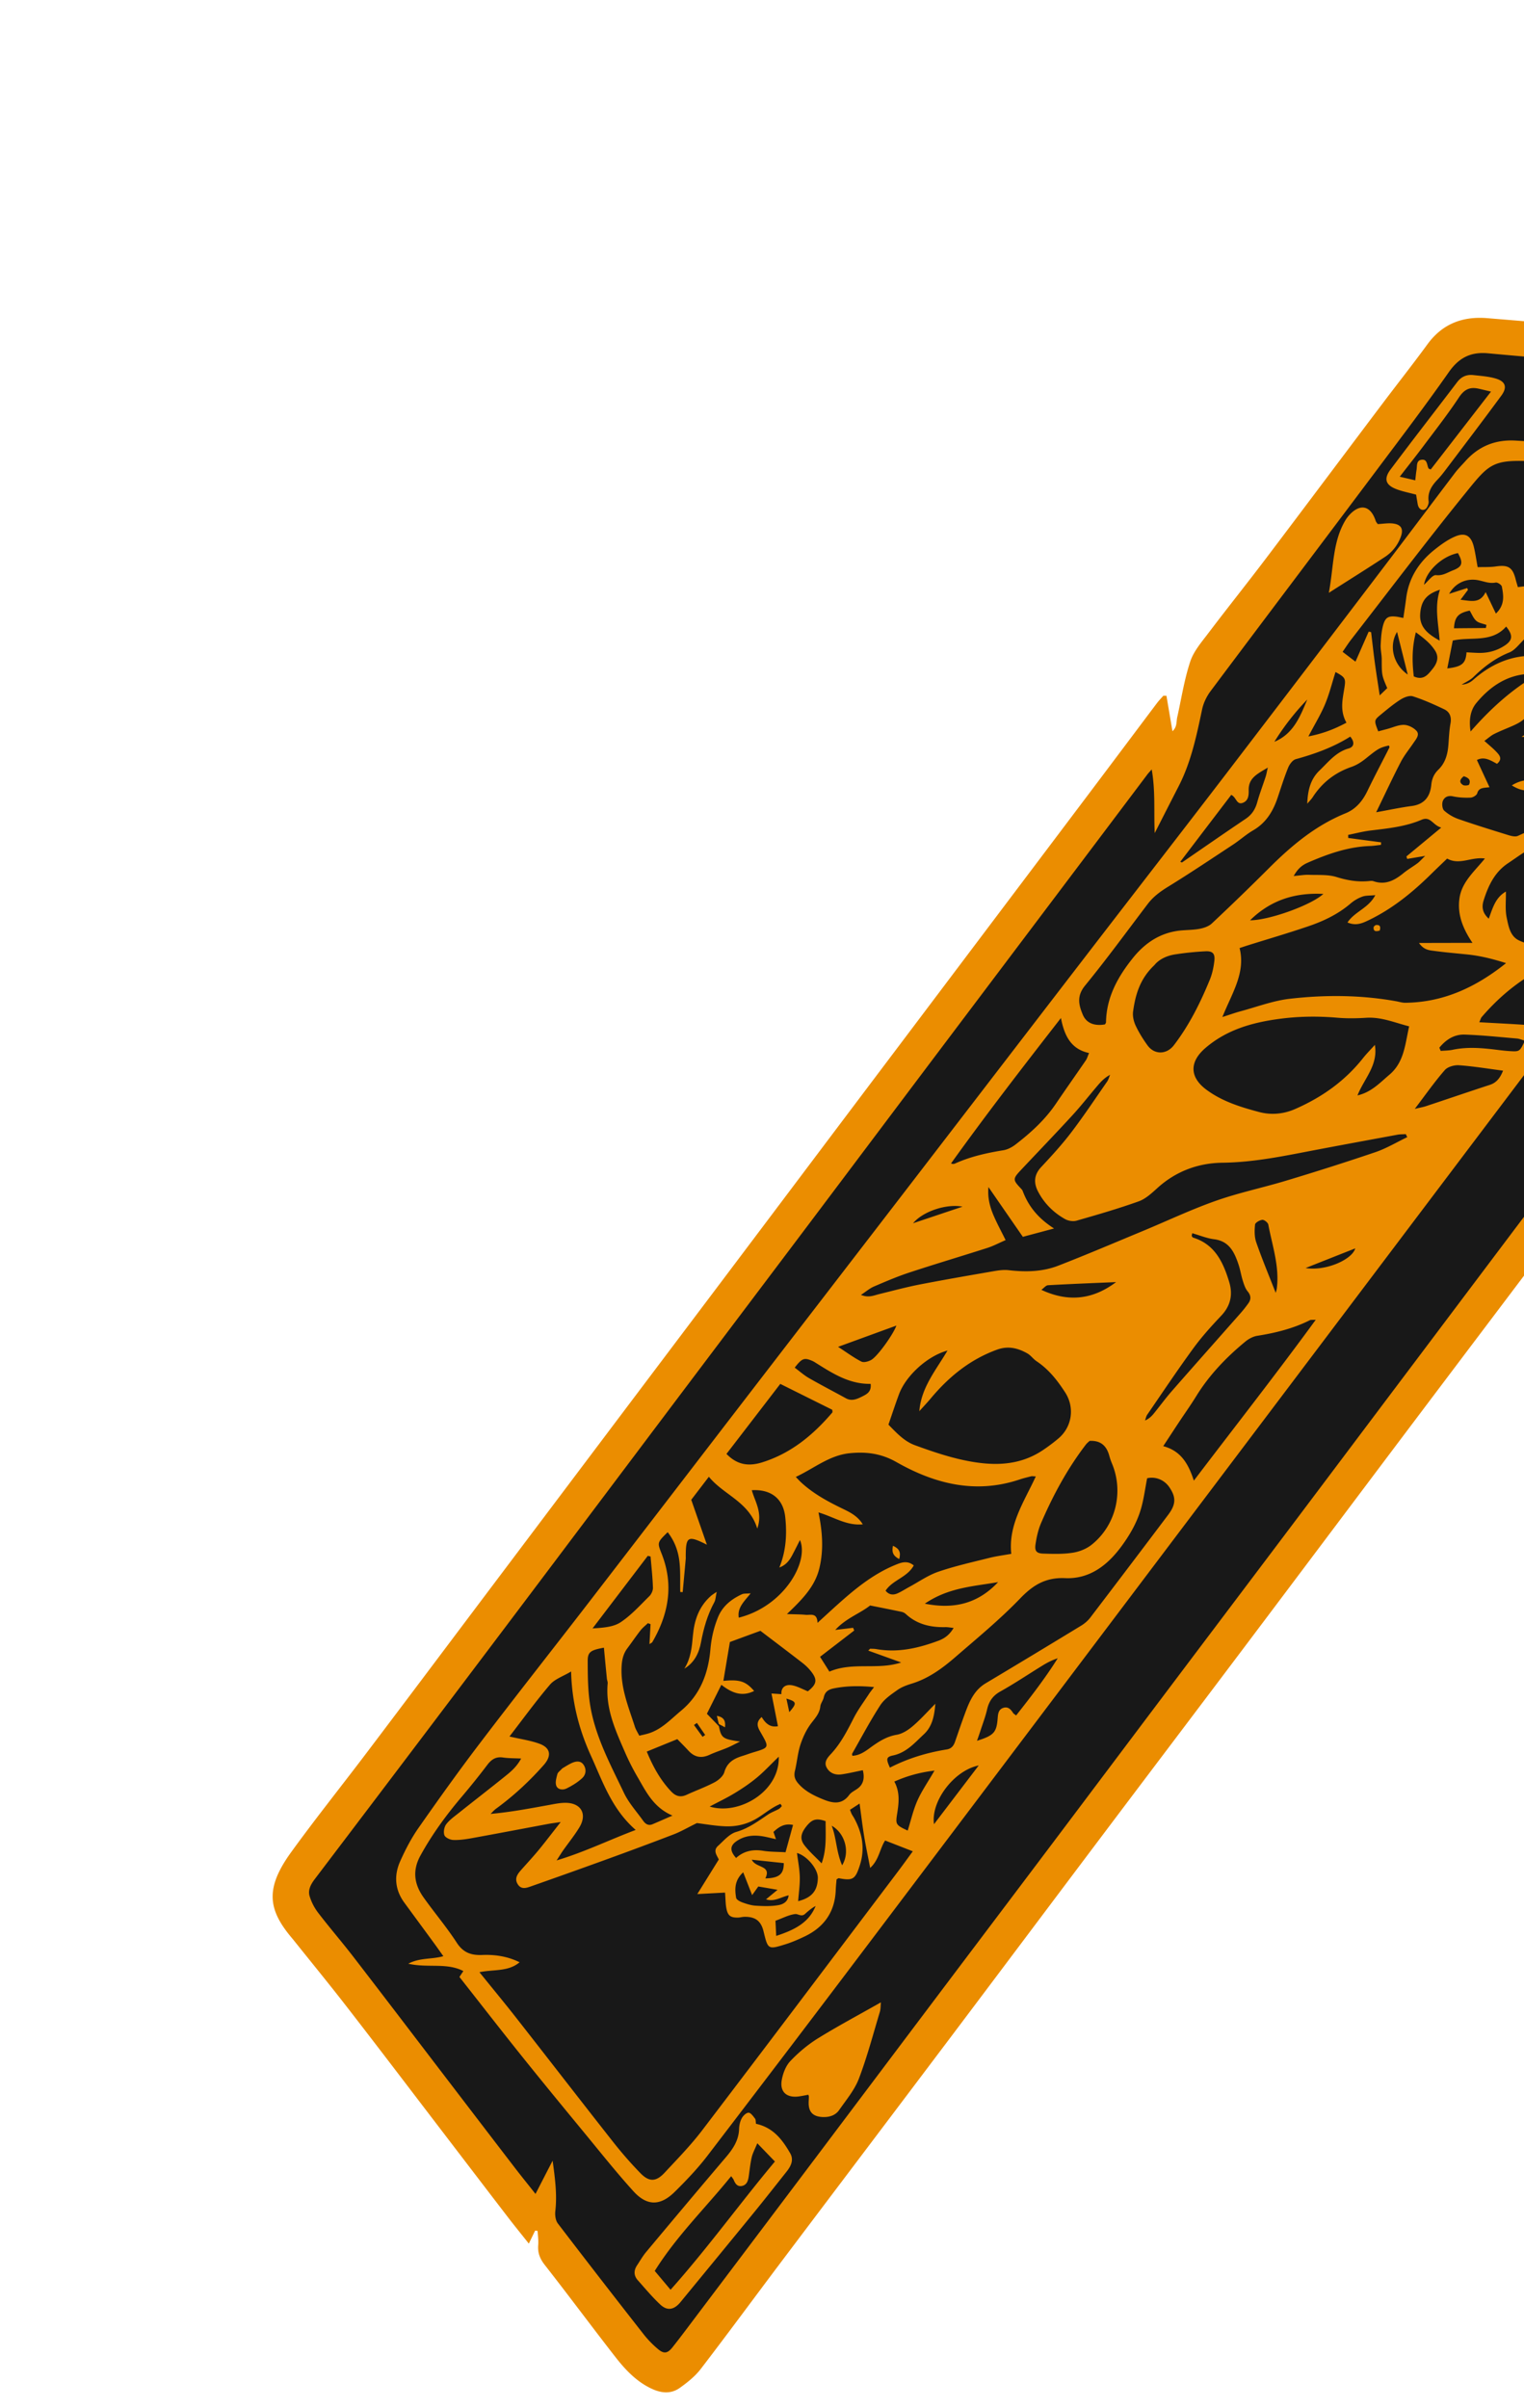 <svg width="219" height="346" viewBox="0 0 219 346" fill="none" xmlns="http://www.w3.org/2000/svg"><g clip-path="url(#a)"><path d="M167.885 103.806c-.178 1.138-.364 2.276-.522 3.419-.191 1.361.022 1.879.787 2.009.781.139 1.188-.304 1.42-1.615.411-2.313.739-4.644 1.216-6.947.171-.823.53-1.698 1.054-2.35 1.467-1.83 2.986-3.639 4.628-5.313 2.697-2.751 4.738-5.996 7.068-9.026 3.661-4.754 7.506-9.368 11.2-14.097 3.042-3.895 5.973-7.879 8.966-11.808a591.726 591.726 0 0 1 5.607-7.25c.883-1.128 2.02-1.56 3.437-1.102.322.104.698.163 1.035.121 4.753-.57 9.507-.225 14.247.02 11.195.58 22.385 1.215 33.564 1.957 8.135.54 16.272 1.159 24.38 2 5.827.61 11.608 1.636 17.4 2.489a6.712 6.712 0 0 1 1.526.402c1.415.566 1.93 1.87 1.41 3.307-.212.578-.292 1.207-.454 1.802-.104.393-.171.823-.381 1.148-2.465 3.866-4.86 7.786-7.471 11.559-2.749 3.961-5.726 7.77-8.585 11.66-2.197 2.99-4.319 6.03-6.561 8.982-1.097 1.45-2.472 2.688-3.573 4.133-1.678 2.196-3.241 4.486-4.841 6.737-2.302 3.237-5.295 5.844-7.95 8.757-3.887 4.257-7.696 8.553-10.993 13.336-3.905 5.663-8.276 11.005-12.423 16.503a1158.25 1158.25 0 0 0-8.141 10.89c-4.743 6.448-9.515 12.875-14.16 19.399-6.25 8.771-12.299 17.69-18.606 26.419-4.062 5.627-8.401 11.061-12.667 16.536-3.183 4.08-6.895 7.739-9.686 12.139-.327.518-.904 1.108-1.441 1.204-1.049.194-1.455.91-1.902 1.659-1.364 2.267-2.618 4.614-4.1 6.8-5.085 7.501-10.481 14.783-16.073 21.92-2.538 3.239-4.762 6.726-7.218 10.032-6.075 8.172-12.219 16.298-18.306 24.457-2.567 3.446-5.037 6.967-7.628 10.395-1.452 1.922-3.108 3.691-4.593 5.596-3.216 4.129-6.347 8.33-9.588 12.443-2.005 2.536-4.152 4.958-6.246 7.427-1.672 1.973-3.398 3.899-5.042 5.893-1.436 1.743-3.05 1.809-4.574.138-4.425-4.837-8.196-10.183-12.056-15.46-1.483-2.027-3.143-3.916-4.693-5.894-3.205-4.09-6.41-8.181-9.581-12.304-3.458-4.488-6.904-8.98-10.298-13.512-1.432-1.915-2.681-3.964-4.087-5.903-.423-.582-1.09-.976-1.627-1.481-1.399-1.313-2.89-2.544-4.145-3.987-1.874-2.144-3.09-4.641-3.471-7.536-.182-1.367-.054-2.523.993-3.55.627-.605 1.067-1.395 1.584-2.106.8-1.088 1.48-2.29 2.41-3.253 3.059-3.156 5.264-6.926 7.775-10.48 1.421-2.013 2.904-4.013 4.573-5.82 2.765-3.003 4.987-6.407 7.487-9.609 2.61-3.341 5.282-6.627 7.933-9.935 3.278-4.083 6.621-8.123 9.846-12.252 6.95-8.911 13.67-17.992 19.88-27.439 1.776-2.697 3.956-5.119 5.899-7.71 2.934-3.905 5.798-7.865 8.74-11.762 5.816-7.702 11.681-15.371 17.501-23.078a995.21 995.21 0 0 0 8.305-11.212c3.787-5.175 7.61-10.329 11.307-15.571 2.268-3.222 4.279-6.625 6.502-9.876 1.109-1.623 2.456-3.086 3.692-4.62.111.047.213.094.324.141l-.013.029Zm-.079 7.497c-.771 1.159-1.333 1.994-1.89 2.832.127.081.254.161.372.242.39-.945 1.557-1.398 1.518-3.074Z" fill="#181818"/><path d="M68.777 253.231c-.458-.084-.68-.128-1.229-.229 1.445-1.039 2.4-2.399 4.27-2.261.425.033.878-.218 1.32-.354 1.056-.323 1.76-.128 2.33.657.617.851.694 1.805.116 2.614-.304.423-.714.778-1.115 1.117-1.352 1.144-2.744 2.238-4.068 3.403-.731.641-1.358 1.4-1.958 2.254 1.088-.111 2.042-.175 2.92.506.245.193.785.1 1.16.014 1.716-.403 3.402-.947 5.184-.313.337.12.803-.119 1.205-.144 1.763-.108 2.748 1.328 1.924 2.901-.377.72-.959 1.338-1.467 1.983-.73.923-1.48 1.833-2.21 2.757-.059.073-.03.215-.059.413.627.463 1.302.313 1.923-.044 1.688-.974 3.494-1.367 5.414-1.287.174.01.368.016.523-.052 2.905-1.283 6.185-1.457 8.965-3.114.151-.089.347-.133.462-.251 1.129-1.188 2.647-1.634 4.067-2.318 1.336-.643 2.627-.967 4.071-.727 1.3.218 2.546.228 3.681-.674.393-.314.982-.373 1.471-.562 1.367-.527 2.73-1.058 4.096-1.593.326-.128.664-.406.97-.378.479.047 1.127.158 1.351.492.224.334.151 1.012-.025 1.441-.163.4-.593.742-.98.986a69.522 69.522 0 0 1-3.338 1.97c-.924.511-1.855 1.006-2.821 1.421-.745.323-1.544.52-2.442.812-.571 1.96-1.62 3.961-.969 6.382 2.456.008 2.444 2.116 3.033 3.659 2.409-.457 4.753.266 5.735 3.072 2.021-1.061 4.345-1.444 5.986-3.239.676-.734 1.044-1.446.879-2.516-.296-1.867.374-2.716 2.207-3.167 1.487-.368 1.755-.667 1.681-2.142-.051-1.147-.005-2.252-.7-3.354-.755-1.197-.608-2.707-.359-4.111.047-.282.187-.561.329-.812.532-.959 1.313-1.422 2.117-1.284.813.137 1.332.793 1.538 1.897.229 1.204.47 2.403.732 3.599.075.332.242.64.226.599 1.186.465 2.06.843 2.951 1.148.366.124.784.125 1.177.167 1.524.162 2.249 1.388 1.522 2.762a8.224 8.224 0 0 1-1.487 1.963c-1.327 1.297-2.246 2.864-3.198 4.422-.856 1.402-1.751 2.808-2.815 4.055-.66.766-1.673 1.218-2.516 1.838-.459.338-.984.643-1.309 1.086-1.104 1.528-1.96 3.261-3.214 4.642-4.298 4.741-7.419 10.337-11.395 15.301-1.395 1.744-2.961 3.353-4.421 5.046-.57.664-1.146 1.357-1.569 2.114-1.301 2.325-3.23 4.042-5.296 5.624-1.27.975-1.823.919-3.135-.015-1.422-1.015-2.92-1.914-3.63-3.657-.164-.399-.596-.719-.962-.997-1.143-.887-1.703-2.119-2.34-3.389-.85-1.695-1.998-3.274-3.215-4.745-2.48-3.002-5.093-5.902-7.646-8.842-.153-.176-.314-.36-.405-.572-1.168-2.643-3.46-4.322-5.352-6.356-1.422-1.532-2.755-3.142-4.059-4.78-1.814-2.278-3.22-4.828-4.632-7.366-.505-.905-1.039-1.805-1.414-2.762-.2-.503-.221-1.162-.093-1.699.59-2.415 1.616-4.635 3.178-6.621 1.31-1.662 2.425-3.475 3.764-5.108.925-1.128 2.09-2.067 3.361-3.294l.004.012ZM259.678 86.802c-1.825.595-3.661 1.153-5.47 1.79-1.88.656-3.731 1.392-5.599 2.086-.384.142-.776.291-1.175.359-1.67.258-2.793-1.015-2.18-2.587.423-1.078 1.077-2.077 1.706-3.06.757-1.179 1.599-2.31 2.393-3.469.055-.077.016-.219.028-.45-1.339.011-2.484.57-3.599 1.124-4.399 2.192-8.806 4.375-13.149 6.667-2.01 1.06-3.879 2.384-5.817 3.578-.444.273-.885.642-1.372.753-2.117.47-4.253.835-6.373 1.275-.732.152-1.493.3-2.145.627-1.516.763-2.972 1.638-4.453 2.472-.405.229-.801.578-1.233.644-.403.063-1.031-.049-1.23-.322-.194-.269-.023-.85.074-1.27.045-.199.288-.368.469-.51 1.888-1.473 3.744-3.004 5.705-4.376.788-.557 1.816-.773 2.558-1.074.425-1.994.828-3.893 1.236-5.82-2.526-.124-2.608-.192-3.556-2.858-.339-.04-.74-.16-1.126-.121-2.498.242-3.869-1.396-4.875-3.558-.169-.368-.216-.796-.35-1.18-.345-.989-.915-1.116-1.649-.326-.4.428-.727.915-1.083 1.38-1.388 1.806-2.87 3.54-4.119 5.439-.505.774-.564 1.875-.695 2.842-.104.77-.205 1.439-.783 2.062-.738.786-1.433 1.204-2.411.427-.726.856-.786 1.73-.515 2.692.267.95.442 1.924.68 2.885.335 1.341.687 2.683.964 3.745 2.205.017 4.116-.009 6.021.078.621.028 1.319.22 1.81.577.402.29.793.948.769 1.42a41.575 41.575 0 0 1-.571 5.22c-.233 1.317-.389 2.815-1.13 3.833-1.005 1.386-1.531 2.93-2.304 4.386-.171.321-.548.62-.899.746-1.092.394-2.216.704-3.332 1.039-.391.117-.791.25-1.194.288-1.398.118-1.973-.73-1.299-1.977.999-1.854 2.064-3.674 3.109-5.499.319-.562.643-1.119 1.024-1.634.919-1.222 1.095-2.404-.191-3.626-.99-.032-1.939.216-2.715 1.063-.464.505-1.105.708-1.745.265-.639-.443-.613-1.064-.378-1.731.412-1.182.762-2.344-.411-3.365-.221-.195-.334-.657-.304-.98.22-2.628-1.376-4.163-3.265-5.538-.139-.102-.279-.204-.549-.408.232-.501.418-1.04.712-1.512 1.012-1.647 2.058-3.268 3.103-4.89.191-.29.413-.692.692-.766 1.311-.352 1.648-1.51 2.277-2.468a333.149 333.149 0 0 1 5.492-8.151c.734-1.052 1.578-2.047 2.935-2.386.262-.065.527-.28.7-.505 1.332-1.694 2.926-3.144 3.993-5.088 1.011-1.841 2.961-2.468 4.978-2.375 6.912.31 13.814.76 20.731 1.058 2.75.119 5.515.052 8.265-.05 3.939-.14 7.836.055 11.738.743 4.443.785 8.927 1.318 13.397 1.938.931.13 1.867.18 2.807.227 2.965.14 4.711 2.975 3.453 5.7-.313.677-.775 1.31-1.252 1.894-2.502 3.02-4.918 6.12-7.574 8.995-3.066 3.32-5.861 6.843-8.673 10.358-.427.535-.978 1.068-1.588 1.346a44.763 44.763 0 0 1-4.737 1.825c-.946.309-1.883.08-2.494-.823-.539-.794-.395-1.798.449-2.727.468-.518 1.038-.938 1.588-1.379 2.351-1.878 4.24-4.16 5.961-6.588l-.239-.374-.016-.025ZM170.029 209.546c-1.643.282-2.575-.984-3.74-1.697-.729-.445-.804-1.3-.448-2.054a5.92 5.92 0 0 1 .975-1.434c3.025-3.38 6.078-6.739 9.107-10.115.708-.79 1.533-1.333 2.487-1.828 1.744-.913 3.331-2.117 4.982-3.202.584-.384 1.192-.741 1.735-1.175 1.365-1.089 2.874-.79 4.353-.356 1.082.317 1.561 1.332 1.206 2.388-.179.542-.495 1.061-.851 1.512-2.912 3.706-5.844 7.391-8.773 11.089-.109.138-.21.293-.352.389-2.477 1.703-3.751 4.385-5.46 6.717-.445.61-.907 1.212-1.43 1.758-.632.668-1.415 1.046-2.372.707-.904-.316-1.224-1.033-1.278-1.925-.014-.224-.078-.441-.141-.774ZM139.833 160.278c1.105-1.233 2.537-2.307 3.245-3.72 1.481-2.955 3.616-5.414 5.582-8.003a18.045 18.045 0 0 1 2.421-2.607c1.188-1.061 2.229-.788 2.967.516a9.52 9.52 0 0 0 1.635 2.112c.481.472 1.287.742 1.208 1.541-.1 1.025-.256 2.104-.677 3.036-.4.894-1.133 1.665-1.788 2.424a338.956 338.956 0 0 1-4.834 5.486 8.005 8.005 0 0 1-1.301 1.209c-1.147.83-2.176 1.681-2.985 2.946-.962 1.501-2.573 2.295-4.428 1.982-.622-.106-1.131-.059-1.648.329a4 4 0 0 1-.929.516c-1.075.427-2.113.207-2.695-.549-.652-.847-.479-1.745.036-2.614.36-.61.758-1.216 1.218-1.749.891-1.035 1.838-2.021 2.761-3.023l.2.18.012-.012ZM136.738 262.122c-.291.419-.586.833-.876 1.251-.763 1.093-1.604 1.435-2.486.999-.922-.453-1.239-1.5-.745-2.73.278-.698.611-1.391 1.02-2.022 2.253-3.447 4.062-7.129 5.932-10.79 1.292-2.527 2.747-4.985 4.585-7.181.73-.875 1.467-1.619 2.761-1.525.383.028.841-.317 1.183-.591.817-.651 1.549-1.407 2.382-2.042.942-.714 1.876-.701 2.549-.096.722.655.78 1.652-.002 2.667-2.363 3.083-4.64 6.254-7.198 9.169-2.98 3.389-5.321 7.172-7.561 11.044-.398.684-.837 1.35-1.259 2.026-.094-.064-.192-.123-.285-.187v.008ZM130.145 231.231c1.313-.149 2.485-.115 3.611.557.65.387 1.567.373 2.375.464.899.099 1.563.449 1.801 1.354.23.889-.065 1.71-.81 2.205-1.835 1.213-3.559 2.662-5.839 3.025-.724.116-1.43.565-2.095.952-1.121.659-2.127.927-3.248.044-.989-.781-2.119-.712-3.266.052-1.451.961-2.929 1.286-4.443.23-1.081-.755-1.398-1.752-.555-2.821.654-.832.941-1.74 1.332-2.662.401-.954 1.117-1.878 1.907-2.569 1.766-1.553 3.904-2.331 6.187-2.577 1.464-.158 1.921.151 3.046 1.758l-.003-.012ZM177.582 118.791c-1.944 1.46-3.893 2.923-5.846 4.374-.323.243-.672.518-1.041.596-.345.069-.851.023-1.064-.198-.182-.188-.196-.764-.041-1.03.608-1.044 1.205-2.125 2.001-3.017 1.973-2.2 4.11-4.263 6.071-6.475.829-.933 1.421-2.086 2.067-3.174 1.623-2.73 3.183-5.5 4.85-8.21.567-.928 1.328-1.755 2.064-2.575.656-.734 1.419-.882 1.971-.461.641.488.603 1.169.291 1.842-.316.677-.64 1.37-1.078 1.971-2.42 3.361-4.181 7.061-5.994 10.741-1.053 2.14-2.211 4.189-4.259 5.608l.008.008ZM87.556 229.305c1.82-1.164 2.439-3.362 3.367-5.356.63-1.352 1.244-1.845 2.325-1.627 1.327.271 2.3 1.304 2.237 2.595-.104 2.031-.83 3.88-1.84 5.614-.114.194-.308.355-.5.484-1.872 1.262-3.764 2.495-5.619 3.791-.617.431-1.191.779-1.916.34-.72-.435-.684-1.13-.665-1.876.038-1.207.476-2.143 1.442-2.852.37-.275.677-.638 1.17-1.113ZM204.565 152.904l-1.298-2.364c-.708.61-.779 1.394-.924 2.095-.302 1.463-1.116 2.549-2.169 3.558-4.346 4.141-9.475 5.866-15.448 5.739-5.006-.109-8.826-2.298-12.18-5.669-.805-.808-1.699-1.343-2.831-1.64-2.525-.652-4.543-2.053-5.892-4.359-.869-1.487-1.463-2.994-1.653-4.754-.223-2.118.2-3.991 1.443-5.67 1.962-2.651 4.255-4.898 7.587-5.774 2.771-.725 5.027.999 4.785 3.859-.092 1.137-.602 2.24-.901 3.367-.132.501-.339 1.017-.325 1.516.052 1.771.425 2.224 2.188 2.156 3.461-.139 6.916-.427 10.37-.641 2.697-.164 5.394-.338 8.089-.444 2.075-.078 3.843.988 5.685 1.705.778.305 1.417.347 2.184.086a37.685 37.685 0 0 1 3.224-.935c.681-.161 1.425-.351 2.088-.243 2.861.464 5.301-.68 7.321-2.395 2.558-2.17 5.471-3.682 8.305-5.362.657-.39 1.294-.827 1.959-1.201.774-.43 1.574-.511 2.313.067.723.562.984 1.367.725 2.203-.238.766-.612 1.542-1.1 2.176-3.847 5.007-7.742 9.981-11.605 14.972-.638.827-1.393 1.361-2.422 1.647-1.008.282-1.947.831-2.92 1.243-1.41.605-2.792 1.281-4.244 1.757-.67.216-1.534.196-2.202-.028-1.675-.562-1.869-1.391-.954-2.909.259-.428.395-.95.489-1.448.141-.729.195-1.48.297-2.318l.016.008ZM142.371 192.302c.897-.146 1.723-.207 2.509-.41 1.943-.51 3.001.948 4.29 1.896.411.299.779.681 1.228.918 1.202.64 1.5.982 1.303 2.359-.137.959.168 1.45 1.043 1.701 1.02.292 1.584.951 1.623 2.042.012.341.073.715.235 1.009.628 1.129.293 2.017-.547 2.836-.29.28-.601.58-.759.946-1.026 2.308-2.962 3.589-5.191 4.424-3.092 1.16-6.332 1.637-9.641 1.732-1.763.049-3.268-.544-4.378-1.886-.775-.937-1.73-1.422-2.847-1.579-1.494-.219-2.594-1.031-3.584-2.08-.87-.927-1.181-1.921-.43-2.858 1.399-1.753 1.357-3.578.747-5.673-.766.224-1.536.444-2.372.687.108 1.852-.965 2.985-2.058 4.156-3.356 3.601-7.265 6.402-11.785 8.353-.796.343-1.65.627-2.51.762-.607.095-1.289-.007-1.884-.194-.821-.262-1.591-.681-2.382-1.038-1.129-.514-1.616-1.656-.968-2.978.771-1.563 1.642-3.123 2.733-4.464 2.727-3.337 5.609-6.546 8.418-9.815.779-.907 1.605-1.279 2.919-1.01 1.646.342 3.376.267 4.973-.432.358-.158.747-.369.966-.671 1.473-1.979 3.68-2.392 5.884-2.597 1.237-.115 2.348.49 2.978 1.797.613 1.266 1.711 1.621 3.048 1.198.782-.248 1.557-.522 2.351-.716 2.146-.526 2.716-.298 4.079 1.601l.009-.016Z" fill="#181818"/><path d="M110.758 275.117c-1.12-.213-2.192-.292-3.181-.631-2.307-.8-2.856-2.315-1.737-4.428.243-.457.516-.902.755-1.322-.103-.166-.143-.3-.226-.352-2.026-1.211-2.162-2.679-.191-3.849 2.468-1.468 5.034-2.725 8.037-2.878 1.629-.08 3.249-.481 4.848-.82 1.552-.328 2.671-.015 3.549 1.266 1.119 1.633 1.414 3.526 1.349 5.42-.047 1.431-1.461 2.071-2.73 1.374-.402-.222-.745-.551-1.117-.835-.089.144-.22.254-.204.329.817 3.492-1.139 6.149-2.712 8.856-.461.791-1.636 1.34-2.6 1.619-1.667.488-3.169-.585-3.553-2.277-.115-.507-.205-1.015-.291-1.476l.004.004ZM203.134 91.073c.088-1.573.351-2.931.204-4.252-.278-2.49.574-4.467 2.292-6.085a14.94 14.94 0 0 1 3-2.194c1.113-.615 1.586-.21 1.589 1.116.002.583.068 1.163.108 1.802 1.824.378 3.56.759 5.304 1.089.961.184 1.483.75 1.634 1.666.088.526.069 1.07.106 1.611.084 1.257.262 2.448.947 3.593.892 1.504.572 2.59-.981 3.405-1.041.544-2.234.785-3.328 1.232-.865.35-1.809.652-2.491 1.243-2.403 2.087-5.3 2.552-8.325 2.655-1.001.03-1.874-.464-2.486-1.269-1.137-1.493-1.754-3.147-1.286-5.044.476-1.932 1.454-2.241 3.003-.945.088.074.206.111.714.381l-.004-.004ZM151.264 224.766c-.497.404-1.137 1.014-1.866 1.491-.881.58-1.867.757-2.84.053-.779-.562-.985-1.552-.61-2.782.085-.284.181-.563.321-.824 2.718-5.204 5.424-10.421 8.867-15.187.206-.284.408-.58.666-.812.674-.6 1.415-.718 2.3-.299 1.078.509 2.19.961 3.306 1.366 1.424.522 1.799 1.053 1.634 2.552-.034.294-.206.63-.11.865.56 1.372-.139 2.351-.717 3.474-.653 1.271-.99 2.709-1.488 4.066-1.091 2.968-3.341 4.778-6.189 5.851-.86.325-1.934.123-3.274.178v.008Z" fill="#181818"/><path d="M108.635 305.179c2.511.554 3.801 2.312 4.911 4.227.545.942.134 1.832-.498 2.63-1.596 2.01-3.18 4.032-4.805 6.02-3.471 4.254-6.967 8.5-10.45 12.742-.912 1.11-1.887 1.313-2.898.369-1.163-1.084-2.184-2.314-3.244-3.506-.581-.653-.602-1.388-.114-2.13.43-.646.816-1.33 1.308-1.92 3.793-4.54 7.589-9.068 11.423-13.575 1.032-1.209 1.883-2.442 1.939-4.096.016-.524.134-1.09.38-1.549.193-.359.649-.807.985-.803.319.004.664.508.925.847.126.165.09.454.138.736v.008Zm.191 2.803c-.352.856-.663 1.411-.803 2.006-.21.925-.299 1.873-.439 2.812-.094.624-.309 1.201-1.001 1.319-.64.11-.94-.355-1.151-.882-.055-.135-.166-.25-.361-.529-3.684 4.558-7.843 8.59-10.983 13.617.711.848 1.414 1.679 2.272 2.705 5.372-6.025 9.934-12.383 14.996-18.428l-2.526-2.616-.004-.004ZM116.179 301.005c-.496.086-1.004.201-1.512.259-1.648.175-2.611-.68-2.333-2.333.163-.973.581-2.073 1.244-2.769 1.18-1.244 2.538-2.379 3.993-3.28 2.893-1.785 5.901-3.386 9.014-5.152-.051.514-.027.963-.15 1.37-.966 3.206-1.82 6.462-3.009 9.588-.621 1.631-1.821 3.054-2.838 4.517-.521.751-1.364 1.029-2.294 1.007-1.513-.043-2.165-.751-2.085-2.284.013-.229.026-.457.026-.682.001-.057-.034-.11-.069-.237l.013-.004ZM203.491 71.076c-.963-.261-1.894-.438-2.773-.764-1.591-.59-1.916-1.476-.909-2.829 3.163-4.221 6.405-8.395 9.602-12.59.594-.78 1.363-1.101 2.307-.995 1.053.117 2.135.188 3.148.476 1.484.42 1.776 1.255.871 2.484-2.535 3.45-5.129 6.857-7.71 10.276-.459.608-.917 1.225-1.442 1.773-.842.88-1.459 1.814-1.29 3.124.035.272-.086.587-.218.84-.299.553-.964.525-1.238-.055-.122-.262-.14-.568-.195-.854a30.293 30.293 0 0 1-.145-.878l-.008-.008Zm10.773-14.805c-.843-.195-1.339-.32-1.836-.428-1.239-.268-2.03.14-2.766 1.248-1.587 2.401-3.369 4.677-5.093 6.978-1.07 1.43-2.181 2.827-3.425 4.433.909.214 1.518.354 2.228.521.073-.609.112-1.068.188-1.522.094-.554-.06-1.332.715-1.435.846-.114.757.733.998 1.229.033.067.162.091.324.166 2.831-3.652 5.653-7.304 8.667-11.198v.008ZM197.979 75.309c.801-.037 1.538-.177 2.243-.077 1.131.156 1.463.78 1.092 1.849a5.772 5.772 0 0 1-2.331 2.97c-2.538 1.67-5.115 3.275-8.028 5.135.703-3.73.529-7.28 2.347-10.37.18-.312.408-.61.653-.873 1.554-1.639 3.036-1.26 3.743.935.035.114.13.204.277.426l.004.005Z" fill="#EB8D00"/><path d="M167.617 99.963c.277 1.643.559 3.289.866 5.114.693-.637.542-1.369.683-2.002.603-2.686 1.015-5.434 1.881-8.034.503-1.501 1.658-2.82 2.647-4.133 2.694-3.56 5.489-7.048 8.183-10.608 5.642-7.457 11.24-14.943 16.866-22.408 2.123-2.814 4.311-5.585 6.389-8.429 2.162-2.958 5.079-4.035 8.606-3.743 7.838.648 15.671 1.301 23.508 1.959 21.747 1.821 43.503 3.643 65.255 5.468 2.476.21 4.872.652 6.922 2.224 1.825 1.4 2.42 3.328 1.498 5.43-.326.745-.772 1.46-1.262 2.112-7.851 10.427-15.727 20.837-23.583 31.267-7.395 9.816-14.77 19.644-22.153 29.472-.882 1.178-1.826 2.308-2.635 3.536-.714 1.072-1.573 1.504-2.823 1.166-.33-.088-.683-.064-1.237-.105.219.43.32.739.51.978.999 1.279 1.003 1.267.078 2.501-10.567 14.049-21.13 28.102-31.705 42.151-7.851 10.426-15.727 20.836-23.578 31.263-7.852 10.427-15.683 20.874-23.534 31.301-6.965 9.254-13.959 18.486-20.928 27.744-6.965 9.254-13.913 18.524-20.878 27.778-8.316 11.038-16.648 22.059-24.964 33.096-3.853 5.119-7.645 10.285-11.547 15.37-.81 1.05-1.906 1.921-2.996 2.698-1.321.942-2.76.747-4.177.059-2.115-1.03-3.677-2.699-5.084-4.502-3.415-4.383-6.72-8.848-10.144-13.222-.703-.898-1.034-1.757-.94-2.871.054-.663-.052-1.34-.088-2.013-.12-.014-.236-.032-.356-.046-.264.547-.532 1.091-.905 1.865-1.019-1.284-1.986-2.471-2.923-3.687-3.49-4.546-6.965-9.1-10.447-13.654-4.225-5.527-8.433-11.07-12.696-16.568-2.574-3.326-5.245-6.583-7.87-9.868-.04-.042-.077-.088-.113-.134-3.474-4.114-3.856-7.159-.093-12.354 3.482-4.81 7.193-9.45 10.773-14.183 5.605-7.411 11.176-14.84 16.76-22.264 6.117-8.126 12.233-16.252 18.354-24.381 5.588-7.421 11.185-14.841 16.773-22.261 6.082-8.076 12.161-16.165 18.243-24.241 5.588-7.42 11.184-14.84 16.772-22.26 6.053-8.032 12.105-16.055 18.154-24.09 2.864-3.806 5.716-7.617 8.58-11.424.282-.369.604-.704.914-1.052.149.002.294 0 .439.006l.005-.02ZM79.412 310.481c.36 2.618.654 4.903.387 7.242-.066.584.03 1.344.366 1.784A1625.047 1625.047 0 0 0 92.5 335.44c.61.776 1.318 1.499 2.076 2.132.848.709 1.369.597 2.063-.276.694-.874 1.371-1.764 2.044-2.658 5.593-7.416 11.189-14.836 16.777-22.256 6.082-8.076 12.157-16.161 18.243-24.241 5.588-7.421 11.189-14.836 16.777-22.256 6.082-8.077 12.152-16.166 18.239-24.246 5.588-7.42 11.188-14.836 16.777-22.256 6.082-8.077 12.152-16.166 18.239-24.246 6.112-8.13 12.229-16.256 18.35-24.385 6.052-8.032 12.105-16.054 18.157-24.086 4.28-5.685 8.555-11.366 12.818-17.068 1.049-1.403.926-1.902-.575-2.712-.976-.528-2.012-.958-2.972-1.511-1.201-.693-2.354-1.465-3.529-2.207l.165-.404c3.3.91 6.603 1.825 10.005 2.766 16.445-21.846 32.842-43.631 49.232-65.432.123-.16.084-.439.163-.881-.832-.27-1.634-.617-2.464-.782-1.144-.229-2.315-.366-3.487-.462-22.219-1.87-44.435-3.727-66.65-5.584-6.376-.532-12.748-1.027-19.119-1.622-2.487-.23-4.184.636-5.637 2.713-3.272 4.672-6.719 9.212-10.142 13.777-8.01 10.678-16.057 21.326-24.054 32.007-.58.771-1.052 1.722-1.249 2.661-.803 3.799-1.585 7.586-3.386 11.08-1.148 2.231-2.285 4.475-3.425 6.706-.15-3.009.122-5.995-.436-9.146-.31.356-.471.52-.611.704-4.774 6.342-9.548 12.683-14.326 19.02l-16.666 22.117c-6.044 8.031-12.084 16.075-18.129 24.106-6.082 8.077-12.177 16.149-18.264 24.229-6.044 8.031-12.088 16.071-18.132 24.102a14104.863 14104.863 0 0 1-34.139 45.176c-.567.742-1.002 1.561-.746 2.435a7.61 7.61 0 0 0 1.26 2.44c1.637 2.135 3.4 4.172 5.04 6.302 4.177 5.418 8.317 10.857 12.47 16.291 3.55 4.642 7.097 9.288 10.66 13.926.974 1.271 1.985 2.513 3.036 3.847.843-1.642 1.581-3.079 2.47-4.799l-.013.02Z" fill="#EB8D00"/><path d="M66.028 284.07c.206-.312.356-.538.557-.837-2.415-1.248-5.096-.407-7.918-1.059 1.713-.894 3.346-.592 5.043-1.08-.482-.669-.867-1.22-1.26-1.763l-4.344-5.921c-1.37-1.867-1.514-3.922-.586-5.985.741-1.655 1.59-3.292 2.63-4.774 2.9-4.146 5.842-8.266 8.91-12.289 5.132-6.747 10.384-13.397 15.557-20.11 7.512-9.747 14.998-19.512 22.497-29.264 8.041-10.453 16.089-20.898 24.126-31.355 8.433-10.97 16.854-21.945 25.291-32.911 6.569-8.538 13.17-17.05 19.723-25.605a11653.27 11653.27 0 0 0 23.343-30.616c3.174-4.167 6.312-8.363 9.479-12.539.461-.607 1.011-1.146 1.521-1.72 1.941-2.157 4.326-3.1 7.225-2.928 6.724.398 13.456.652 20.174 1.095 11.28.745 22.553 1.584 33.826 2.416 1.691.124 3.384.344 5.041.68 2.424.485 3.319 1.726 3.284 4.205-.024 1.805-.893 3.243-1.963 4.617-1.987 2.558-3.974 5.109-5.929 7.693-17.075 22.587-34.146 45.179-51.214 67.775-15.859 21-31.703 42.009-47.554 63.009-16.205 21.472-32.403 42.961-48.617 64.424a5926.691 5926.691 0 0 1-23.187 30.515c-1.425 1.862-3.062 3.58-4.735 5.228-2.075 2.044-3.988 2.037-5.927-.099-2.384-2.629-4.603-5.418-6.86-8.162-3.076-3.735-6.151-7.471-9.176-11.247-3.025-3.776-5.986-7.597-8.974-11.393h.017Zm37.271-36.057c.342 1.727.545 1.895 3.051 2.237-.804.395-1.282.663-1.788.876-.861.362-1.758.645-2.607 1.036-1.172.54-2.149.35-3.01-.584-.545-.591-1.117-1.157-1.614-1.672-1.542.631-2.93 1.193-4.389 1.792.912 2.205 1.974 4.119 3.52 5.744.63.662 1.317.874 2.2.467 1.335-.617 2.721-1.113 4.02-1.801.574-.304 1.237-.879 1.403-1.452.4-1.399 1.369-1.954 2.599-2.332.505-.155 1.002-.344 1.506-.499 2.393-.715 2.364-.695 1.145-2.838-.367-.642-.871-1.419.121-2.255.559.943 1.249 1.531 2.335 1.316l-.93-4.698c.53.032.873.057 1.423.093-.051-1.053.661-1.441 1.564-1.269.763.147 1.479.557 2.238.86 1.277-1.006 1.408-1.651.486-2.834a7.212 7.212 0 0 0-1.235-1.228c-2.015-1.561-4.055-3.098-6.066-4.63-1.512.553-2.985 1.094-4.384 1.61-.325 1.926-.631 3.76-.937 5.586 2.315-.228 3.208.036 4.418 1.45-1.817.897-3.268.225-4.709-.886-.745 1.497-1.435 2.876-2.077 4.16l1.749 1.81-.02-.046-.012-.013Zm-3.159 13.959c-1.36.666-2.317 1.234-3.34 1.623a547.507 547.507 0 0 1-9.885 3.682 1099.61 1099.61 0 0 1-10.452 3.728c-.718.256-1.521.602-2.057-.24-.556-.873.022-1.544.583-2.175.824-.926 1.664-1.834 2.448-2.785.987-1.205 1.93-2.448 3.137-3.985-.864.13-1.313.182-1.757.264-3.693.691-7.382 1.394-11.078 2.065-.865.155-1.75.28-2.618.245-.451-.019-1.136-.338-1.26-.687-.164-.449-.032-1.184.267-1.578.487-.64 1.193-1.128 1.834-1.642 2.163-1.724 4.35-3.415 6.51-5.152.851-.685 1.732-1.373 2.415-2.64-1.013-.05-1.821-.031-2.597-.148-1.003-.149-1.646.252-2.239 1.028a107.4 107.4 0 0 1-3.642 4.546c-2.255 2.654-4.297 5.436-5.98 8.495-1.218 2.204-.893 4.175.456 6.063 1.553 2.185 3.296 4.235 4.752 6.48.925 1.424 2.046 1.823 3.642 1.764 1.84-.077 3.66.19 5.388 1.048-1.654 1.387-3.7.997-5.77 1.427 1.896 2.354 3.606 4.412 5.256 6.52 4.633 5.915 9.228 11.868 13.874 17.771 1.26 1.602 2.6 3.15 4.02 4.604 1.247 1.274 2.238 1.225 3.452-.077 1.841-1.981 3.748-3.928 5.383-6.073 9.382-12.316 18.692-24.683 28.021-37.037.798-1.054 1.564-2.125 2.268-3.081a2264.82 2264.82 0 0 1-3.977-1.552c-.785 1.195-.87 2.784-2.151 3.94-.311-1.636-.626-3.097-.866-4.565-.248-1.519-.429-3.044-.653-4.683l-1.382.898c.121.304.176.47.255.62.107.204.248.393.359.601 1.153 2.134 1.579 4.346.801 6.758-.641 1.988-.987 2.248-3.015 1.851-.079-.014-.184.088-.327.169-.04.493-.101 1.013-.117 1.539-.12 3.12-1.66 5.312-4.448 6.652-.896.428-1.816.83-2.763 1.129-2.523.784-2.53.759-3.163-1.845-.364-1.503-1.182-2.13-2.761-2.096-.289.005-.581.093-.871.106-1.098.031-1.502-.251-1.71-1.322-.123-.618-.112-1.26-.193-2.267-1.302.067-2.6.138-3.984.212 1.052-1.689 2.036-3.279 3.084-4.963-.231-.554-.878-1.257-.117-1.952.82-.743 1.637-1.727 2.621-2.012 1.754-.504 3.115-1.527 4.565-2.498.48-.325 1.047-.517 1.559-.8.171-.094.296-.278.44-.417-.068-.105-.132-.213-.2-.317-1.295.513-2.353 1.486-3.557 2.179-1.363.782-2.865 1.107-4.4 1.042-1.456-.059-2.904-.322-4.072-.465l.012.005Zm145.608-172.17c.101.137.201.283.301.421.547-.17 1.097-.338 1.643-.51 3.758-1.182 7.503-2.386 11.268-3.536.893-.27 1.833-.474 2.757-.508.427-.015 1.061.353 1.243.72.174.366.034 1.035-.206 1.43-.327.534-.866.95-1.34 1.39-2.137 2.023-4.298 4.03-6.414 6.073-.605.584-1.11 1.282-1.663 1.93l.192.325c1.323-.12 2.649-.34 3.966-.332 1.056.009 1.735-.364 2.354-1.188 4.647-6.148 9.352-12.263 13.984-18.428a34.612 34.612 0 0 0 2.907-4.621c.839-1.58.315-2.402-1.445-2.606-.582-.07-1.169-.11-1.748-.15-9.463-.676-18.926-1.336-28.389-2.037-8.173-.611-16.336-1.441-24.521-1.87-6.179-.325-6.569.254-10.087 4.599-5.592 6.906-10.953 14.002-16.403 21.022-.418.541-.783 1.12-1.215 1.74.688.526 1.217.93 1.853 1.41.698-1.589 1.296-2.944 1.894-4.307.119.023.235.04.35.067.178 1.463.336 2.931.535 4.39.21 1.54.457 3.074.702 4.7l1.083-1.046c-.799-1.86-.786-1.865-.793-4.15-.005-.7-.188-1.398-.151-2.097.051-.98.107-1.99.388-2.918.318-1.043.794-1.228 1.88-1.103.281.037.557.102.99.187.142-.997.287-1.906.403-2.827.363-2.894 1.818-5.182 4.066-6.971.91-.726 1.883-1.439 2.945-1.897 1.476-.64 2.314-.129 2.705 1.437.224.901.348 1.826.559 2.959.911-.03 1.776.018 2.615-.105 1.794-.259 2.423.13 2.863 1.924.08.32.185.64.3 1.047 1.229-.15 2.366-.285 3.679-.443-.976 1.954-1.861 3.732-2.75 5.514.786 1.533.801 1.566-.424 2.847-.526.548-1.067 1.208-1.735 1.473-2.006.803-3.649 2.05-5.169 3.542-.47.453-1.113.727-1.68 1.08a2.634 2.634 0 0 0 1.655-.683c2.467-2.18 5.279-3.487 8.624-3.47.878.003 1.761-.049 2.629-.166.428-.057.856-.292 1.238-.523.844-.515 1.62-1.16 2.492-1.62a880.556 880.556 0 0 1 11.102-5.758c3.666-1.872 7.355-3.701 11.032-5.544.209-.105.445-.26.655-.236.443.035 1.06.03 1.265.302.261.347.342.99.216 1.427-.153.536-.594 1.002-.919 1.487a3248.811 3248.811 0 0 1-4.264 6.215l-.017-.009Zm-96.897 122.353c-.418-.018-.537-.048-.65-.021-.57.146-1.145.28-1.7.468-6.341 2.115-12.192.614-17.683-2.505-2.187-1.241-4.313-1.511-6.704-1.276-2.938.295-5.117 2.172-7.758 3.41.304.315.489.524.688.713 1.809 1.695 3.965 2.852 6.181 3.918 1.041.502 2.055 1.044 2.759 2.179-2.333.228-4.171-1.066-6.368-1.714.575 2.789.757 5.383.135 7.992-.631 2.667-2.482 4.527-4.67 6.616 1.195.044 1.941.036 2.681.108.685.066 1.668-.365 1.713 1.155 1.336-1.217 2.494-2.296 3.686-3.341 2.264-1.984 4.648-3.809 7.461-4.97.849-.35 1.739-.716 2.686.062-.941 1.727-3.04 2.078-4.048 3.626.467.594 1.078.668 1.718.382.59-.262 1.128-.62 1.698-.927 1.387-.749 2.713-1.689 4.186-2.188 2.387-.815 4.859-1.364 7.307-1.979 1.008-.253 2.05-.385 3.152-.582-.448-4.183 1.841-7.471 3.526-11.131l.004.005Zm62.739-76.678c-1.39-2.058-2.193-4.093-1.86-6.407.339-2.352 2.162-3.861 3.652-5.705-1.969-.269-3.641 1.006-5.428.011-.762.736-1.528 1.459-2.278 2.199-2.697 2.662-5.604 5.031-9.044 6.677-.879.42-1.783.823-2.997.303 1.063-1.593 3.019-2.041 3.997-3.925-.8.077-1.375.032-1.864.213a5.45 5.45 0 0 0-1.665.968c-1.774 1.527-3.842 2.52-6.012 3.263-2.883.987-5.817 1.844-8.732 2.756-.384.12-.76.247-1.231.403.893 3.559-1.085 6.458-2.471 9.91 1.138-.363 1.835-.615 2.548-.809 2.379-.637 4.73-1.539 7.146-1.816 5.074-.583 10.174-.552 15.222.347.462.08.923.235 1.383.228 5.438-.061 10.086-2.193 14.467-5.695-1.957-.621-3.748-1.061-5.607-1.25-1.57-.16-3.149-.295-4.709-.505-.698-.096-1.484-.114-2.198-1.141 2.675-.008 5.035-.012 7.689-.017l-.008-.008ZM98.104 228.776c-.12-.005-.236-.007-.356-.013-.032-1.49.055-3-.127-4.468-.182-1.485-.713-2.899-1.675-4.124-1.537 1.5-1.5 1.488-.85 3.144 1.731 4.41 1 8.599-1.344 12.627-.073.128-.252.188-.425.314.056-.993.106-1.932.156-2.871l-.382-.142c-.356.344-.76.653-1.063 1.043-.652.832-1.243 1.711-1.88 2.56-.631.837-.805 1.774-.841 2.805-.113 3.016 1.03 5.717 1.92 8.486.14.424.393.812.627 1.274.416-.094.749-.164 1.078-.255 2.028-.526 3.383-2.053 4.92-3.326 2.78-2.304 3.926-5.403 4.222-8.807.14-1.609.48-3.095 1.068-4.57.65-1.64 1.914-2.642 3.442-3.356.309-.145.71-.087 1.278-.142-.924 1.169-1.942 2.038-1.71 3.498 6.513-1.641 10.123-8.051 8.794-11.156-.408.807-.763 1.523-1.139 2.226-.402.753-.918 1.396-1.824 1.72.973-2.389 1.11-4.813.843-7.276-.286-2.591-2.022-3.999-4.8-3.827.455 1.666 1.592 3.216.783 5.512-1.176-3.869-4.795-4.804-6.955-7.447-.986 1.291-1.834 2.395-2.53 3.309a4971.02 4971.02 0 0 0 2.248 6.453c-2.747-1.379-3.029-1.196-3.04 1.664-.002.116.012.232.001.348-.143 1.596-.291 3.197-.439 4.797ZM236.29 117.091c.185.065.374.125.559.189 1.184-1.467 2.393-2.934 3.034-4.76.142-.396-.037-.92-.126-1.376-.497-2.582-2.273-4.421-3.773-6.406-.829-1.095-.962-1.056-2.213-.479-2.816 1.294-4.927 3.462-6.651 5.912-1.253 1.786-1.891 3.988-1.423 6.201.311 1.465.181 2.813-.366 4.111-.783 1.857-2.242 3.023-4.372 3.655.37-1.151 1.458-1.862.952-3.114-1.986.679-3.554 1.918-5.206 3.02-1.938 1.288-2.839 3.243-3.504 5.342-.298.936-.181 1.803.736 2.626.569-1.546.955-3.035 2.461-3.898.023 1.362-.129 2.594.114 3.744.254 1.22.491 2.676 1.765 3.276 1.627.769 3.383.952 5.221.222-.818-1.194-2.266-1.813-2.016-3.544.847.478 1.56.98 2.348 1.296.858.346 1.79.523 2.687.749.507.127 1.035.183 1.546.314 1.732.449 3.122-.079 4.172-1.584.193-.275.349-.579.499-.83l-3.113-3.699c.383-.094.492-.151.595-.145 2.641.227 2.756.084 2.181-2.511a10.517 10.517 0 0 1-.251-1.726c-.03-.522.044-1.055.073-1.584.112-.02.228-.035.34-.054.372 2.265.995 4.368 3.34 5.618.41-.55.803-1.075 1.174-1.563-3.34-4.152-3.733-8.753-1.053-10.992.088.667.181 1.331.27 1.999v-.009Zm-34.073 46.306c-.063-.141-.134-.283-.198-.424-.402.024-.811.006-1.198.08-4.499.83-9.002 1.656-13.498 2.523-3.859.747-7.697 1.457-11.661 1.503-3.459.044-6.661 1.209-9.328 3.623-.82.743-1.704 1.573-2.714 1.933-2.931 1.048-5.923 1.913-8.916 2.77-.5.143-1.205.031-1.663-.231-1.652-.932-2.977-2.244-3.866-3.944-.655-1.254-.6-2.417.452-3.538 1.485-1.588 2.963-3.201 4.281-4.928 1.818-2.387 3.481-4.892 5.192-7.354.193-.284.284-.639.419-.964-.766.409-1.288.953-1.777 1.53-1.225 1.434-2.381 2.923-3.658 4.31-2.428 2.645-4.921 5.23-7.382 7.849-1.175 1.249-1.166 1.41-.038 2.604.118.122.247.256.306.418.82 2.188 2.222 3.919 4.5 5.372-1.666.443-3.004.803-4.487 1.198-1.652-2.388-3.256-4.71-4.94-7.149-.14 1.439.17 2.726.681 3.95.507 1.211 1.143 2.37 1.785 3.67-.991.43-1.766.847-2.597 1.114-3.741 1.2-7.513 2.316-11.247 3.549-1.727.567-3.408 1.291-5.08 2.007-.603.258-1.118.715-1.866 1.203 1.112.456 1.874.068 2.649-.121 1.932-.473 3.856-.995 5.811-1.377 3.569-.692 7.152-1.31 10.735-1.928.682-.116 1.4-.202 2.077-.119 2.408.274 4.811.229 7.083-.653 4.107-1.593 8.158-3.327 12.229-5.015 3.474-1.443 6.881-3.065 10.424-4.309 3.319-1.172 6.788-1.89 10.161-2.913a385.755 385.755 0 0 0 12.754-4.072c1.582-.54 3.051-1.424 4.571-2.154l.004-.013Zm-79.735 88.904c.974-.042 1.752-.558 2.488-1.1 1.188-.871 2.361-1.664 3.886-1.922.815-.139 1.647-.675 2.301-1.234 1.119-.951 2.101-2.061 3.253-3.222-.133 1.691-.429 3.257-1.647 4.384-1.315 1.222-2.507 2.64-4.437 3.046-.991.211-1.006.509-.445 1.75 2.576-1.33 5.319-2.157 8.166-2.614.686-.112.994-.539 1.197-1.124.479-1.385.953-2.775 1.464-4.151.613-1.661 1.303-3.259 2.949-4.24 4.591-2.742 9.167-5.508 13.731-8.288.487-.3.951-.7 1.297-1.155 3.746-4.914 7.476-9.835 11.189-14.766 1.123-1.489 1.146-2.515.164-3.955-.73-1.078-2.011-1.574-3.193-1.29-.272 1.404-.452 2.793-.814 4.138-.555 2.059-1.594 3.897-2.863 5.624-2.021 2.753-4.6 4.741-8.091 4.59-2.792-.122-4.597.965-6.476 2.917-2.887 2.999-6.131 5.67-9.286 8.401-1.866 1.616-3.854 3.09-6.277 3.834-.725.223-1.477.495-2.087.931-.888.63-1.876 1.293-2.451 2.18-1.462 2.255-2.717 4.64-4.053 6.975-.026.041.01.112.035.299v-.008Zm71.564-146.461c-2.479 1.559-5.121 2.499-7.846 3.252-.446.122-.894.734-1.091 1.216-.575 1.413-1.026 2.877-1.514 4.32-.656 1.946-1.654 3.606-3.509 4.684-1.011.588-1.894 1.392-2.878 2.043-3.094 2.04-6.171 4.104-9.32 6.044-1.126.69-2.14 1.427-2.938 2.473-2.991 3.933-5.901 7.933-9.03 11.757-1.223 1.496-.908 2.788-.318 4.186.511 1.215 1.669 1.652 3.182 1.389.052-.099.149-.201.152-.308.051-3.589 1.7-6.541 3.868-9.243 1.798-2.238 4.075-3.717 7.017-3.957.879-.072 1.765-.07 2.622-.241.595-.121 1.271-.353 1.698-.757a364.657 364.657 0 0 0 8.115-7.853c3.266-3.275 6.748-6.209 11.094-7.976 1.48-.603 2.446-1.754 3.141-3.195 1.016-2.107 2.118-4.176 3.172-6.27.034-.066-.05-.187-.077-.282-1.369.318-1.605.497-3.296 1.855-.624.505-1.339.968-2.09 1.224-2.37.824-4.221 2.262-5.577 4.373-.158.242-.374.451-.766.918.067-2.048.516-3.591 1.777-4.793 1.261-1.21 2.345-2.637 4.166-3.148.708-.199.971-.816.225-1.716l.021.005Zm-66.374 98.877c1.122 1.144 2.241 2.379 3.789 2.949 2.288.836 4.613 1.635 6.995 2.145 3.886.83 7.78.966 11.34-1.387a25.12 25.12 0 0 0 2.257-1.686c2.009-1.664 2.42-4.475 1.011-6.653-1.112-1.72-2.36-3.317-4.098-4.473-.481-.32-.83-.842-1.324-1.126-1.35-.762-2.741-1.127-4.34-.555-3.882 1.401-6.932 3.885-9.54 7.003-.528.631-1.101 1.232-1.653 1.847.267-3.409 2.377-5.875 4.047-8.711-2.879.772-5.982 3.615-6.969 6.277-.507 1.364-.961 2.75-1.515 4.362v.008Zm67.4-47.312c1.969-.444 3.208-1.803 4.585-2.97 2.131-1.799 2.251-4.368 2.839-6.953-2.058-.522-3.977-1.366-6.154-1.231-1.398.086-2.814.11-4.207-.011-2.81-.242-5.611-.202-8.41.185-3.83.524-7.434 1.543-10.487 4.151-2.36 2.02-2.306 4.235.171 6.046 2.273 1.668 4.892 2.467 7.527 3.17 1.683.447 3.458.32 5.16-.425 3.843-1.678 7.163-4.018 9.784-7.334.525-.66 1.126-1.257 1.687-1.888.501 2.925-1.529 4.829-2.495 7.252v.008Zm38.244-55.396c-1.67-1.941-3.365-3.56-5.561-4.615-.704-.34-1.353-.223-2.007.141-1.535.867-3.11 1.675-4.601 2.613-.508.321-1.085.902-1.188 1.439-.3 1.578-1.42 2.205-2.687 2.757-.862.378-1.739.715-2.576 1.135-.432.214-.8.562-1.389.985.698.63 1.227 1.05 1.692 1.54.469.495.975 1.043.122 1.753-.921-.487-1.805-1.099-2.89-.545.6 1.299 1.169 2.532 1.812 3.91-.855.105-1.537.035-1.767.881-.081.28-.622.601-.954.613-.849.035-1.726-.009-2.554-.189-.73-.154-1.229.15-1.436.682-.154.391-.079 1.129.201 1.377a6.184 6.184 0 0 0 2.076 1.218c2.367.824 4.764 1.562 7.157 2.304.428.129.98.269 1.348.108 1.589-.709 3.132-1.535 4.543-2.242l-.076-4.704c-2.789.653-3.84.607-5.331-.31 1.857-1.178 3.7-.82 5.589-.312.553-1.376 1.062-2.653 1.694-4.235-.945.022-1.661.025-2.375.066-.68.041-1.085-.158-1.025-.977.393.025.699.046 1.042.07-.684-1.656-2.115-1.52-3.521-1.596 1.185-.772 2.442-1.265 3.54-2.001 1.664-1.114 3.249-1.227 4.914-.154.343.219.703.431 1.08.568.255.094.614.161.827.052 1.395-.716 2.767-1.49 4.314-2.336l-.013.004Zm11.654-16.436c-.068-.104-.141-.205-.209-.309-1.97.72-3.767 1.816-5.604 2.829-1.874 1.032-3.744 2.069-5.668 3.125 6.269 4.943 11.56 10.362 14.266 17.822 1.177-.61 2.274-1.151 3.343-1.755a3.16 3.16 0 0 0 .913-.808c1.494-1.969 2.959-3.959 4.428-5.952.115-.16.137-.392.257-.767-.792.069-1.419.156-2.049.165-1.284.025-2.591.146-3.855-.02-1.895-.25-2.281-1.32-1.023-2.744 1.823-2.077 3.748-4.065 5.62-6.091.326-.356.641-.725 1.24-1.4-.841.204-1.236.27-1.615.393-2.632.841-5.248 1.732-7.895 2.506-1.051.31-2.186.549-3.266.515-1.49-.052-2.139-1.207-1.635-2.608.198-.548.492-1.066.785-1.576.642-1.114 1.312-2.215 1.971-3.32l-.004-.005ZM73.21 249.528c1.673.393 3.077.576 4.362 1.06 1.568.599 1.704 1.739.578 3.021-2.07 2.347-4.353 4.463-6.883 6.307-.282.207-.512.486-.77.735 2.92-.261 5.674-.79 8.439-1.29.806-.147 1.626-.323 2.433-.301 2.16.06 3.02 1.627 1.905 3.497-.693 1.155-1.553 2.212-2.336 3.316-.256.362-.484.744-.952 1.462 4.07-1.224 7.499-2.925 11.362-4.379-3.46-3.024-4.742-6.961-6.427-10.654-1.725-3.785-2.753-7.764-2.85-12.116-1.171.701-2.347 1.084-3.028 1.879-2.016 2.36-3.84 4.883-5.832 7.463Zm98.344-36.76c5.948-7.834 11.797-15.28 17.522-23.124-.502.031-.691-.013-.83.056-2.395 1.204-4.944 1.834-7.57 2.249-.602.096-1.235.432-1.712.827-2.742 2.26-5.18 4.792-7.058 7.837-.804 1.302-1.693 2.55-2.534 3.823-.702 1.059-1.393 2.123-2.216 3.371 2.535.678 3.608 2.508 4.402 4.957l-.004.004Zm-19.097-66.483c-5.518 7.094-10.755 13.868-15.791 20.894.258.115.429.079.583.011 2.213-1.003 4.552-1.513 6.938-1.905.606-.1 1.231-.428 1.724-.807 2.195-1.691 4.241-3.545 5.813-5.864 1.417-2.09 2.88-4.159 4.306-6.24.188-.271.27-.609.467-1.058-2.535-.541-3.529-2.383-4.04-5.031Zm4.111 60.774c-.161.155-.355.302-.495.478-2.671 3.478-4.74 7.306-6.466 11.313-.415.96-.646 2.017-.801 3.05-.147.983.144 1.318 1.129 1.347 1.402.046 2.826.089 4.206-.126.943-.141 1.962-.543 2.708-1.134 3.5-2.78 4.656-7.605 2.938-11.696a9.551 9.551 0 0 1-.396-1.156c-.395-1.417-1.272-2.173-2.823-2.084v.008Zm9.302-68.357c-2.061 1.949-2.717 4.251-3.045 6.656-.089.653.088 1.421.373 2.029.466.991 1.062 1.947 1.708 2.837 1.005 1.379 2.757 1.322 3.794-.044 2.198-2.875 3.789-6.08 5.152-9.396.35-.857.55-1.803.653-2.72.115-1.042-.25-1.419-1.294-1.366a42.6 42.6 0 0 0-4.362.447c-1.243.195-2.344.749-2.98 1.565l.001-.008Zm31.885-21.982c1.813-.325 3.457-.681 5.126-.901 1.828-.242 2.632-1.375 2.797-3.041.086-.877.396-1.572 1.01-2.173.99-.957 1.333-2.178 1.441-3.497.086-1.047.118-2.106.307-3.139.174-.954-.104-1.666-.911-2.052-1.462-.693-2.955-1.366-4.492-1.857-.498-.16-1.266.146-1.77.462-.992.626-1.899 1.389-2.806 2.135-1.03.848-1.013.865-.403 2.438.433-.119.879-.234 1.321-.352.791-.214 1.587-.594 2.369-.58.617.012 1.358.382 1.786.834.538.566-.026 1.192-.386 1.726-.621.924-1.349 1.796-1.856 2.78-1.181 2.274-2.256 4.6-3.537 7.23l.004-.013Zm-73.771 137.653c-1.007.203-2.014.447-3.04.595-.869.126-1.662-.136-2.116-.912-.483-.813.04-1.44.579-2.017 1.422-1.527 2.345-3.349 3.285-5.188.61-1.189 1.421-2.272 2.155-3.401.176-.276.388-.53.756-1.022-2.112-.204-3.938-.181-5.777.185-.769.152-1.278.473-1.449 1.294-.097.45-.45.856-.498 1.307-.109 1.004-.724 1.647-1.3 2.405-.691.903-1.2 2.002-1.556 3.082-.396 1.216-.491 2.524-.793 3.77-.173.71-.007 1.23.441 1.761.976 1.155 2.287 1.792 3.633 2.339 1.333.542 2.66.815 3.728-.645.295-.407.839-.632 1.256-.954.761-.578.993-1.447.696-2.607v.008Zm74.482-133.326-.021.36c-.515.052-1.026.141-1.54.159-3.166.102-6.083 1.138-8.952 2.385-.82.355-1.452.852-2.048 1.929.938-.079 1.562-.196 2.182-.172 1.333.05 2.743-.065 3.981.319 1.534.479 3.023.733 4.612.583.232-.022.486-.056.695.017 1.701.592 3.034-.12 4.308-1.164.637-.518 1.358-.931 2.015-1.42.299-.224.55-.523 1.101-1.054-1.106.185-1.842.312-2.582.436-.038-.117-.077-.241-.116-.358 1.566-1.293 3.123-2.586 5.004-4.144-1.226-.338-1.514-1.687-2.827-1.124-2.358 1.006-4.869 1.244-7.373 1.548-1.067.132-2.121.413-3.177.623.005.149.006.294.011.443 1.577.21 3.15.416 4.727.626v.008ZM119.18 240.208c3.341-1.437 6.916-.192 10.32-1.317-1.544-.557-3.089-1.115-4.732-1.706.216-.209.25-.266.279-.27.29.012.584.003.869.052 3.101.552 6.04-.124 8.946-1.205.902-.337 1.585-.85 2.174-1.832-.52-.056-.85-.127-1.177-.118-2.122.048-4.066-.39-5.669-1.863a1.353 1.353 0 0 0-.601-.327c-1.459-.308-2.923-.595-4.555-.922-1.413 1.138-3.444 1.804-5.007 3.515 1.034-.124 1.798-.213 2.566-.307l.157.391c-1.626 1.255-3.257 2.505-4.909 3.777l1.34 2.124-.001.008Zm-14.787-31.288c1.619 1.668 3.31 1.792 5.183 1.198 4.112-1.298 7.28-3.921 10.028-7.149.055-.062.001-.22-.008-.389-2.453-1.219-4.93-2.455-7.469-3.72-2.624 3.416-5.149 6.705-7.729 10.056l-.005.004ZM227.745 94.165c1.307.65 2.404.99 3.251 1.655 3.78 2.958 7.23 6.25 9.707 10.425.296.501.57 1.022.756 1.57.57 1.726 1.094 3.463 1.635 5.2 2.362-.807 2.5-1.07 2.082-3.274-.334-1.743-.944-3.357-1.887-4.859-2.187-3.476-5.028-6.409-7.835-9.359-.991-1.043-2.223-1.878-3.418-2.7-.363-.249-1.031-.34-1.437-.183-.91.353-1.738.91-2.854 1.525ZM86.777 236.767c-1.875.345-2.328.596-2.324 1.896.006 2.149.018 4.339.368 6.446.749 4.485 2.912 8.47 4.837 12.514.688 1.449 1.82 2.689 2.763 4.013.325.455.745.754 1.343.501.844-.354 1.677-.729 2.872-1.244-2.748-1.177-3.794-3.438-5.014-5.531a33.641 33.641 0 0 1-1.816-3.583c-1.37-3.147-2.815-6.287-2.481-9.888.021-.224-.098-.457-.117-.689-.142-1.434-.28-2.873-.427-4.439l-.004.004Zm141.132-98.715c-1.668-.551-2.922-.425-4.967.481-3.936 1.743-7.22 4.356-10.014 7.605-.132.151-.182.378-.352.753 2.485.143 4.802.246 7.117.416 1.054.075 1.742-.339 2.358-1.176 1.802-2.462 3.666-4.885 5.498-7.326.166-.217.239-.498.365-.757l-.005.004Zm-56.578 39.154-.092.38c.069.087.123.229.214.255 3.125.966 4.318 3.531 5.174 6.34.552 1.8.242 3.419-1.124 4.868-1.412 1.493-2.801 3.029-4.01 4.682-2.29 3.135-4.445 6.366-6.641 9.564-.159.234-.207.548-.309.824.585-.249.954-.622 1.278-1.023.852-1.049 1.651-2.145 2.539-3.165 3.294-3.764 6.616-7.498 9.922-11.249.386-.439.753-.906 1.095-1.382.432-.595.407-1.138-.093-1.74-.343-.414-.521-.988-.691-1.52-.243-.777-.366-1.598-.626-2.367-.59-1.738-1.32-3.325-3.501-3.6-1.069-.133-2.094-.569-3.144-.867h.009Zm44.654-23.355c-2.164-.283-4.231-.628-6.314-.778-.678-.049-1.641.216-2.053.695-1.454 1.663-2.72 3.477-4.312 5.573.833-.197 1.228-.262 1.599-.386 3.066-1.017 6.121-2.064 9.187-3.065 1.001-.327 1.493-1.046 1.901-2.038l-.008-.001Zm-46.382-30.012c.082.035.165.06.247.095 3.049-2.095 6.082-4.206 9.151-6.271.887-.597 1.385-1.369 1.665-2.384.342-1.238.808-2.441 1.208-3.67.112-.342.169-.698.307-1.309-1.461.893-2.778 1.469-2.743 3.233.013.7-.017 1.482-.795 1.811-.961.403-.963-.794-1.714-1.122-2.436 3.195-4.881 6.406-7.326 9.617ZM146.02 246.503c2.149-2.731 4.187-5.363 5.974-8.214-.834.271-1.555.651-2.24 1.077-2.002 1.23-3.953 2.547-6.004 3.693-1.09.608-1.63 1.412-1.901 2.572-.247 1.082-.656 2.124-.994 3.18-.138.416-.284.833-.461 1.336 2.444-.773 2.822-1.203 2.977-3.296.046-.604.126-1.216.798-1.435.692-.223 1.088.212 1.42.742.056.092.175.147.427.349l.004-.004Zm-52.534-22.839c-.136-.031-.268-.066-.4-.092-2.645 3.478-5.29 6.947-7.936 10.425 1.51-.097 2.97-.186 4.024-.881 1.534-1.012 2.804-2.441 4.134-3.749.3-.291.536-.826.52-1.232-.049-1.491-.214-2.975-.342-4.463v-.008Zm152.32-108.984c-.093-.096-.174-.197-.263-.297-.313.141-.631.286-.945.419-1.129.482-2.423.76-3.355 1.498-1.458 1.149-2.687 2.596-3.977 3.946-.216.225-.403.649-.352.931.211 1.125.505 2.234 1.417 3.305 2.547-3.343 5.013-6.574 7.475-9.802Zm-131.61 81.842c.733.547 1.338 1.089 2.029 1.491 1.758 1.007 3.559 1.94 5.334 2.914.834.458 1.579.119 2.32-.248.666-.336 1.365-.662 1.234-1.823-3.12.056-5.543-1.555-8.001-3.093a2.956 2.956 0 0 0-.463-.242c-1.095-.448-1.413-.336-2.449 1.005l-.004-.004Zm20.097 57.904c-2.234.279-3.972.783-5.778 1.58.85 1.568.642 3.122.395 4.688-.232 1.471-.159 1.571 1.529 2.354.455-1.444.782-2.918 1.38-4.281.607-1.379 1.488-2.643 2.475-4.349l-.001.008Zm76.443-160.688c.575.028 1.154.069 1.733.084 1.387.03 2.678-.319 3.826-1.103 1.085-.74 1.131-1.464.139-2.685-2.082 2.383-5.063 1.423-7.668 2.012-.271 1.37-.524 2.66-.79 4.001 2.109-.238 2.654-.708 2.764-2.304l-.004-.004Zm10.307 3.11c-3.803-.288-6.641 1.449-8.897 4.178-.826 1-1.093 2.367-.821 4.088 2.963-3.395 6.064-6.155 9.718-8.267Zm-27.561 6.993c-.987-1.767-.532-3.43-.275-5.095.194-1.248.082-1.432-1.292-2.178-.499 1.567-.883 3.144-1.504 4.627-.613 1.474-1.464 2.847-2.394 4.628 2.1-.417 3.688-1.027 5.465-1.973v-.009Zm-81.57 148.585c-1.211 1.169-2.132 2.172-3.17 3.028-.991.82-2.072 1.548-3.176 2.217-1.096.67-2.263 1.223-3.584 1.922 4.17 1.294 10.094-2.135 9.926-7.171l.004.004Zm.97 13.736 1.078-3.923c-1.273-.269-2.069.313-2.817 1.004.136.378.226.632.365 1.039-.807-.175-1.371-.327-1.94-.417-1.247-.198-2.454-.093-3.554.589-1.126.698-1.2 1.443-.239 2.531 1.112-1.009 2.418-1.266 3.886-1.032 1.024.161 2.084.142 3.221.209Zm93.951-115.62c.067.154.134.316.201.47.572-.051 1.152-.044 1.71-.161 2.042-.434 4.068-.276 6.108-.028.694.084 1.387.175 2.09.217 1.435.088 1.448.068 2.183-1.492-.395-.113-.764-.283-1.148-.317-2.497-.213-4.996-.48-7.499-.565-1.51-.048-2.712.74-3.632 1.872l-.013.004Zm-86.4 42.994c1.331.861 2.292 1.585 3.356 2.12.352.178 1.023-.017 1.426-.252.915-.535 3.138-3.645 3.597-4.923-2.73.993-5.352 1.954-8.379 3.055Zm89.438-107.352c1.533.156 2.786.598 3.619-1.105.553 1.166.98 2.065 1.471 3.09 1.316-1.255 1.101-2.587.857-3.873-.048-.261-.627-.641-.894-.587-.856.172-1.578-.135-2.365-.306-1.776-.4-3.441.358-4.313 1.93.926-.296 1.76-.567 2.59-.834l.11.266c-.303.398-.597.796-1.075 1.428v-.008Zm-66.442 141.16c-3.488.614-7.115.756-10.53 3.098 4.304.857 7.7-.082 10.53-3.098Zm39.891-41.568c.055-.215.134-.429.16-.648.398-3.162-.653-6.123-1.223-9.153-.056-.294-.58-.711-.854-.689-.382.036-1.024.405-1.051.682-.085.844-.102 1.767.171 2.549.836 2.407 1.822 4.767 2.797 7.259Zm-69.985 86.573c-1.111.247-2.063.972-3.255.577.523-.433.987-.816 1.658-1.367a557.714 557.714 0 0 0-2.768-.477c-.277.382-.491.685-.889 1.239-.466-1.194-.845-2.163-1.284-3.278-1.252 1.152-1.226 2.415-1.014 3.668.047.27.547.532.888.657.628.227 1.29.438 1.947.475 1.084.063 2.197.106 3.257-.084.578-.104 1.347-.426 1.452-1.402l.008-.008Zm76.831-143.895c-3.95-.202-7.467.789-10.528 3.786 2.604.028 8.723-2.131 10.528-3.786Zm12.997-31.257c1.411.638 2.061-.29 2.713-1.097.621-.77.947-1.644.364-2.579-.667-1.072-1.64-1.817-2.777-2.663-.571 2.212-.55 4.224-.3 6.339Zm-84.52 164.495c-1.352-.459-1.948-.281-2.779.765-.788.996-.951 1.801-.267 2.696.708.92 1.597 1.696 2.471 2.602.733-2.012.57-3.993.575-6.063Zm41.739-77.46c-3.258.142-6.524.267-9.783.45-.302.017-.593.403-.955.663 3.856 1.799 7.376 1.421 10.738-1.113Zm-19.741 69.458c-3.635.741-6.908 5.238-6.421 8.436l6.421-8.436Zm66.236-161.635c-.164-2.457-.777-4.829.045-7.315-1.936.63-2.719 1.59-2.841 3.505-.123 1.973 1.251 2.938 2.796 3.81ZM114.695 273.19c1.945-.485 2.8-1.497 2.829-3.347.02-1.267-1.531-3.153-2.996-3.577.144 1.165.371 2.298.403 3.441.028 1.131-.146 2.271-.236 3.483Zm94.809-193.713c-2.267.448-4.555 2.577-4.873 4.552.587-.502 1.213-1.438 1.725-1.382.987.107 1.649-.386 2.417-.682 1.387-.53 1.523-1.066.735-2.484l-.004-.004ZM111.54 278.181c2.682-.873 4.701-1.916 5.666-4.297-.574.303-1.06.723-1.533 1.148-.503.453-.997-.041-1.413.012-.901.108-1.76.574-2.825.962l.105 2.175ZM213.519 90.25l.084-.454c-.497-.185-1.091-.258-1.465-.586-.41-.357-.624-.952-.944-1.469-1.635.356-2.152.88-2.256 2.543 1.532-.014 3.057-.028 4.576-.038l.005.004ZM108.034 267.233c.577 1.24 2.874.756 1.948 2.686 1.976-.038 2.664-.621 2.646-2.199-1.458-.155-2.925-.309-4.594-.487Zm79.821-166.712a36.083 36.083 0 0 0-4.725 6.069c2.734-1.133 3.701-3.622 4.725-6.069Zm-.239 81.69c2.892.479 6.694-1.217 7.132-2.822a3614.5 3614.5 0 0 0-7.132 2.822Zm-68.101 80.138c.693 1.776.656 3.772 1.499 5.686 1.152-1.873.451-4.581-1.499-5.686Zm82.777-165.42c-.559-2.23-1.019-4.061-1.531-6.126-1.212 1.973-.565 4.684 1.531 6.126Zm-71.083 78.847c2.504-.838 4.665-1.565 7.106-2.383-2.309-.451-5.709.686-7.106 2.383Zm-17.787 70.252c1.131-1.303 1.069-1.502-.416-1.947.135.623.24 1.129.416 1.947Zm96.922-134.484c-.573.44-.708.894-.099 1.262.213.127.819.06.871-.072.303-.738-.201-1.005-.776-1.194l.004.004Zm38.877-1.417c-.984.167-1.371.673-1.161 1.517.35-.459.653-.857 1.161-1.517Zm-24.702-4.513c.36.818.936 1.204 1.73 1.156-.71-.473-1.22-.815-1.73-1.156ZM100.145 247.577c-.139.102-.282.199-.42.301.413.564.823 1.132 1.236 1.696l.375-.264c-.393-.577-.794-1.153-1.187-1.729l-.004-.004Z" fill="#EB8D00"/><path d="M129.218 224.035c-1.014-.537-1.054-1.125-.898-1.913.897.407 1.172.927.898 1.913ZM198.271 133.715c-.602.196-.946.1-.88-.49.011-.09.239-.292.344-.302.588-.066.69.258.536.792ZM98.346 239.771c.941-1.509 1.078-3.117 1.223-4.726.195-2.182.842-4.187 2.624-5.751.157-.137.344-.243.794-.552-.141.67-.14 1.114-.325 1.463-1.003 1.837-1.553 3.776-1.926 5.782-.281 1.518-.924 2.902-2.386 3.788l-.004-.004ZM103.312 247.789l-.299-1.227c1.087.193 1.267.798 1.172 1.648-.342-.185-.622-.339-.902-.484.005.005.029.063.029.063ZM80.793 254.114c.35-.204.814-.511 1.298-.744.643-.307 1.32-.412 1.753.197.441.616.402 1.406-.185 1.949-.656.603-1.456 1.093-2.25 1.483-.565.272-1.3.166-1.491-.449-.147-.47.033-1.097.182-1.633.065-.251.385-.459.702-.803h-.009Z" fill="#EB8D00"/></g><defs><clipPath id="a"><path fill="#fff" transform="rotate(-44 306.089 123.668)" d="M0 0h356v137H0z"/></clipPath></defs></svg>